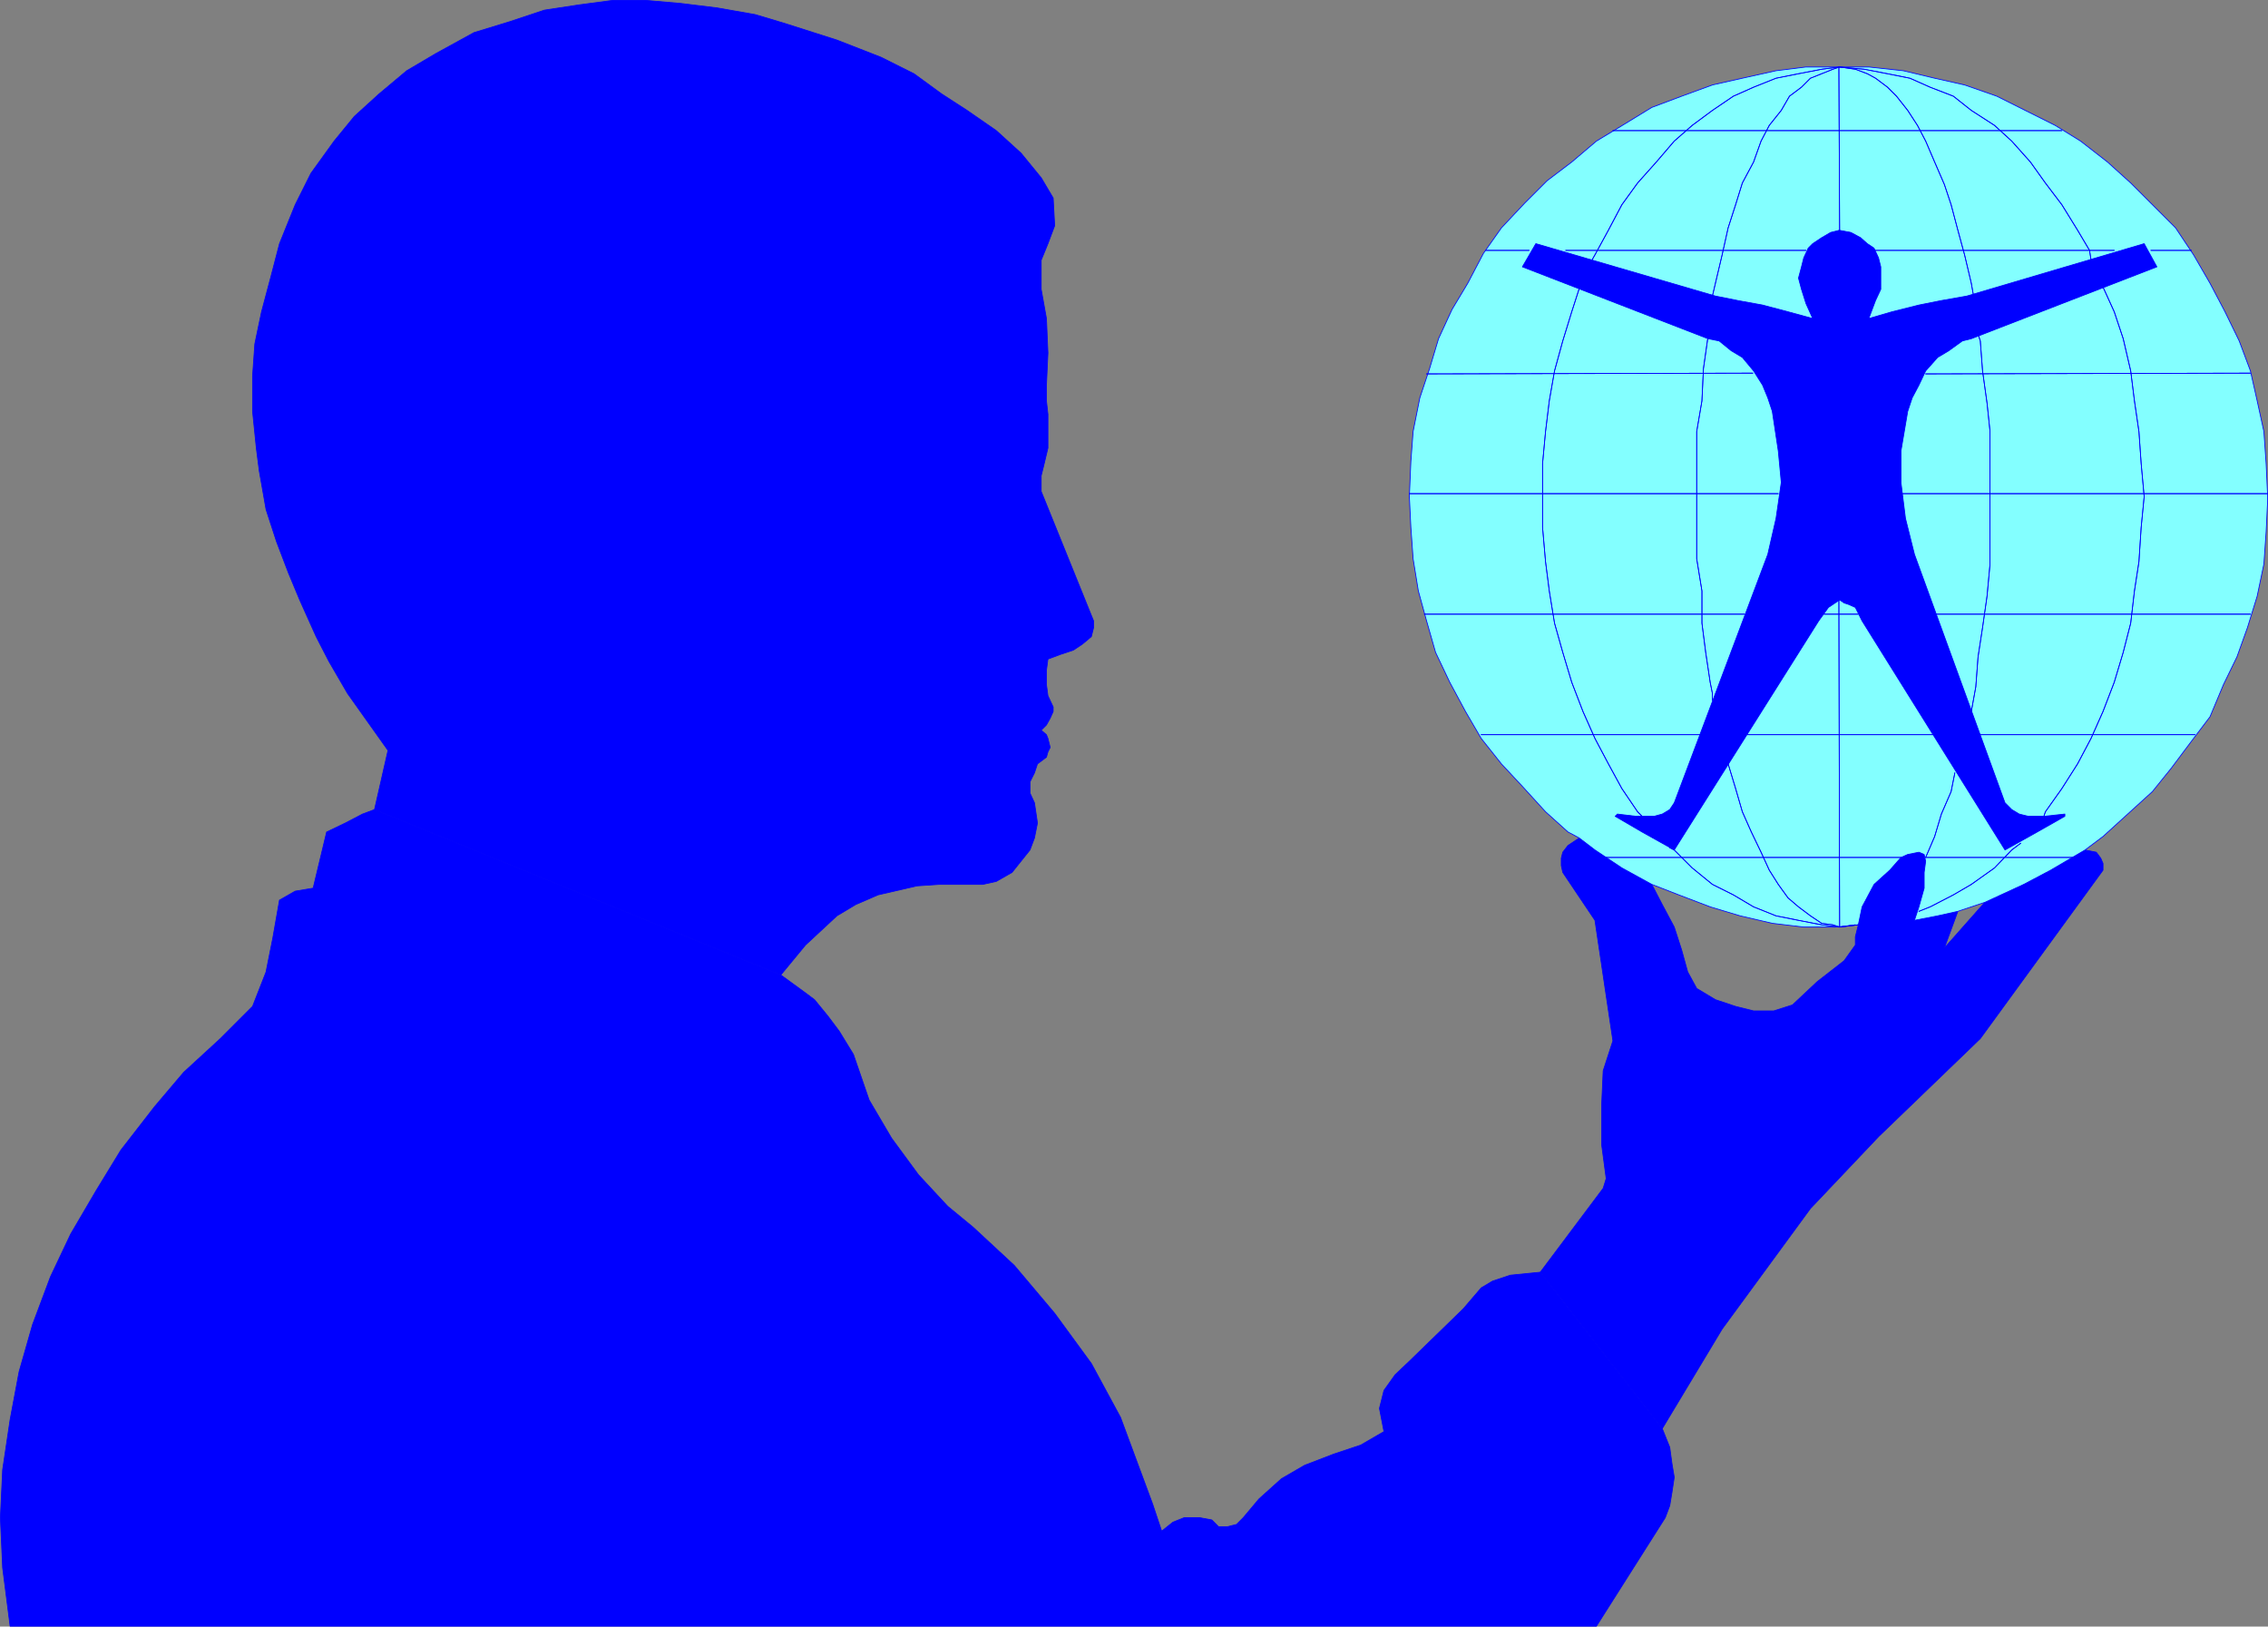 <?xml version="1.0" encoding="UTF-8" standalone="no"?>
<svg
   version="1.0"
   width="129.595mm"
   height="92.921mm"
   id="svg68"
   sodipodi:docname="Social Awarness.wmf"
   xmlns:inkscape="http://www.inkscape.org/namespaces/inkscape"
   xmlns:sodipodi="http://sodipodi.sourceforge.net/DTD/sodipodi-0.dtd"
   xmlns="http://www.w3.org/2000/svg"
   xmlns:svg="http://www.w3.org/2000/svg">
  <rect width="100%" height="100%" fill="#808080" stroke="none"/>
  <sodipodi:namedview
     id="namedview68"
     pagecolor="#ffffff"
     bordercolor="#000000"
     borderopacity="0.25"
     inkscape:showpageshadow="2"
     inkscape:pageopacity="0.0"
     inkscape:pagecheckerboard="0"
     inkscape:deskcolor="#d1d1d1"
     inkscape:document-units="mm" />
  <defs
     id="defs1">
    <pattern
       id="WMFhbasepattern"
       patternUnits="userSpaceOnUse"
       width="6"
       height="6"
       x="0"
       y="0" />
  </defs>
  <path
     style="fill:#0000ff;fill-opacity:1;fill-rule:evenodd;stroke:none"
     d="m 83.79,162.023 -8.726,-12.283 -4.04,-6.95 -2.747,-5.333 -3.555,-7.919 -2.424,-5.818 -2.586,-6.788 -2.262,-6.95 -1.454,-8.243 -0.646,-5.01 -0.808,-7.919 V 81.214 l 0.485,-6.95 1.454,-6.95 1.939,-7.273 1.939,-7.434 3.394,-8.404 3.394,-6.788 5.01,-6.95 4.363,-5.333 5.333,-4.849 5.979,-5.01 6.302,-3.717 8.242,-4.525 7.918,-2.424 7.272,-2.424 7.434,-1.131 7.272,-0.97 h 7.272 l 7.434,0.646 7.918,0.97 8.242,1.455 6.464,1.939 11.15,3.556 9.534,3.717 7.11,3.556 5.979,4.364 5.494,3.556 6.302,4.364 5.333,4.849 4.363,5.333 2.586,4.364 0.323,5.98 -1.454,3.879 -1.454,3.556 v 6.303 l 1.131,6.303 0.323,7.434 -0.323,6.95 v 3.394 l 0.323,2.909 v 7.273 l -0.97,4.04 -0.485,1.939 v 3.394 l 11.312,27.96 v 1.455 l -0.485,1.939 -1.939,1.616 -1.939,1.293 -2.909,0.97 -2.586,0.97 -0.323,2.424 v 3.071 l 0.323,2.424 1.131,2.424 v 0.97 l -0.646,1.455 -0.808,1.455 -1.131,1.131 1.131,0.97 0.323,0.808 0.485,1.939 -0.485,0.97 -0.323,1.131 -1.939,1.455 -0.646,1.939 -0.97,1.939 v 2.424 l 0.97,2.101 0.646,4.364 -0.646,3.232 -0.97,2.586 -1.939,2.424 -1.939,2.424 -3.394,1.939 -2.909,0.646 h -9.373 l -4.848,0.323 -8.403,1.939 -4.848,2.101 -4.04,2.424 -6.787,6.303 -5.333,6.465 -87.749,-35.718 z"
     id="path1" />
  <path
     style="fill:none;stroke:#0000ff;stroke-width:0.162px;stroke-linecap:round;stroke-linejoin:round;stroke-miterlimit:4;stroke-dasharray:none;stroke-opacity:1"
     d="m 83.79,162.023 -8.726,-12.283 -4.04,-6.95 -2.747,-5.333 -3.555,-7.919 -2.424,-5.818 -2.586,-6.788 -2.262,-6.95 -1.454,-8.243 -0.646,-5.01 -0.808,-7.919 V 81.214 l 0.485,-6.95 1.454,-6.95 1.939,-7.273 1.939,-7.434 3.394,-8.404 3.394,-6.788 5.01,-6.95 4.363,-5.333 5.333,-4.849 5.979,-5.01 6.302,-3.717 8.242,-4.525 7.918,-2.424 7.272,-2.424 7.434,-1.131 7.272,-0.97 h 7.272 l 7.434,0.646 7.918,0.97 8.242,1.455 6.464,1.939 11.15,3.556 9.534,3.717 7.11,3.556 5.979,4.364 5.494,3.556 6.302,4.364 5.333,4.849 4.363,5.333 2.586,4.364 0.323,5.98 -1.454,3.879 -1.454,3.556 v 6.303 l 1.131,6.303 0.323,7.434 -0.323,6.95 v 3.394 l 0.323,2.909 v 7.273 l -0.97,4.04 -0.485,1.939 v 3.394 l 11.312,27.96 v 1.455 l -0.485,1.939 -1.939,1.616 -1.939,1.293 -2.909,0.97 -2.586,0.97 -0.323,2.424 v 3.071 l 0.323,2.424 1.131,2.424 v 0.97 l -0.646,1.455 -0.808,1.455 -1.131,1.131 1.131,0.97 0.323,0.808 0.485,1.939 -0.485,0.97 -0.323,1.131 -1.939,1.455 -0.646,1.939 -0.97,1.939 v 2.424 l 0.97,2.101 0.646,4.364 -0.646,3.232 -0.97,2.586 -1.939,2.424 -1.939,2.424 -3.394,1.939 -2.909,0.646 h -9.373 l -4.848,0.323 -8.403,1.939 -4.848,2.101 -4.04,2.424 -6.787,6.303 -5.333,6.465 -87.749,-35.718 2.909,-12.768 v 0"
     id="path2" />
  <path
     style="fill:#0000ff;fill-opacity:1;fill-rule:evenodd;stroke:none"
     d="m 358.994,308.45 1.616,4.04 0.485,3.556 0.485,2.909 -0.485,3.232 -0.485,2.909 -0.97,2.586 -14.867,23.435 H 2.182 L 0.566,338.511 0.081,327.683 0.566,317.339 2.182,306.511 4.121,296.167 l 2.909,-10.182 3.878,-10.344 4.363,-9.212 5.494,-9.374 5.333,-8.727 7.272,-9.374 6.302,-7.434 7.918,-7.273 6.949,-6.95 2.909,-7.434 1.454,-7.273 1.454,-8.243 3.394,-1.939 3.878,-0.646 2.909,-12.121 4.04,-1.939 3.717,-1.939 2.586,-0.97 87.749,35.718 5.333,3.879 1.939,1.455 2.909,3.556 2.424,3.232 3.07,5.01 3.394,9.859 4.848,8.243 5.818,7.919 6.302,6.788 5.494,4.525 8.888,8.243 8.726,10.344 7.918,10.828 6.302,11.637 6.949,18.748 1.939,5.818 2.424,-1.939 2.424,-0.97 h 3.394 l 2.586,0.485 1.454,1.455 h 1.939 l 1.939,-0.485 1.454,-1.455 3.394,-4.04 4.848,-4.364 5.01,-2.909 6.302,-2.424 5.818,-1.939 5.01,-2.909 -0.97,-5.01 0.97,-3.879 2.424,-3.394 3.07,-2.909 11.635,-11.313 3.878,-4.525 2.424,-1.455 3.878,-1.293 6.464,-0.646 26.341,33.778 z"
     id="path3" />
  <path
     style="fill:none;stroke:#0000ff;stroke-width:0.162px;stroke-linecap:round;stroke-linejoin:round;stroke-miterlimit:4;stroke-dasharray:none;stroke-opacity:1"
     d="m 358.994,308.45 1.616,4.04 0.485,3.556 0.485,2.909 -0.485,3.232 -0.485,2.909 -0.97,2.586 -14.867,23.435 H 2.182 L 0.566,338.511 0.081,327.683 0.566,317.339 2.182,306.511 4.121,296.167 l 2.909,-10.182 3.878,-10.344 4.363,-9.212 5.494,-9.374 5.333,-8.727 7.272,-9.374 6.302,-7.434 7.918,-7.273 6.949,-6.95 2.909,-7.434 1.454,-7.273 1.454,-8.243 3.394,-1.939 3.878,-0.646 2.909,-12.121 4.04,-1.939 3.717,-1.939 2.586,-0.97 87.749,35.718 5.333,3.879 1.939,1.455 2.909,3.556 2.424,3.232 3.07,5.01 3.394,9.859 4.848,8.243 5.818,7.919 6.302,6.788 5.494,4.525 8.888,8.243 8.726,10.344 7.918,10.828 6.302,11.637 6.949,18.748 1.939,5.818 2.424,-1.939 2.424,-0.97 h 3.394 l 2.586,0.485 1.454,1.455 h 1.939 l 1.939,-0.485 1.454,-1.455 3.394,-4.04 4.848,-4.364 5.01,-2.909 6.302,-2.424 5.818,-1.939 5.01,-2.909 -0.97,-5.01 0.97,-3.879 2.424,-3.394 3.07,-2.909 11.635,-11.313 3.878,-4.525 2.424,-1.455 3.878,-1.293 6.464,-0.646 26.341,33.778 v 0"
     id="path4" />
  <path
     style="fill:#0000ff;fill-opacity:1;fill-rule:evenodd;stroke:none"
     d="m 418.463,197.579 4.363,-0.808 -2.909,7.919 8.726,-9.859 2.101,-0.97 6.302,-2.909 5.818,-3.071 7.434,-4.364 2.424,0.485 0.97,1.293 0.485,1.131 v 1.455 l -26.502,36.364 -21.978,21.172 -14.706,15.515 -19.069,26.021 -12.928,21.495 -26.341,-33.778 13.574,-18.101 0.646,-2.101 -0.97,-7.273 v -8.727 l 0.323,-7.273 2.101,-6.465 -3.878,-26.021 -6.949,-10.344 -0.323,-1.455 v -1.616 l 0.323,-1.293 1.131,-1.455 2.424,-1.616 3.394,2.586 5.818,3.879 6.464,3.556 2.262,4.364 2.586,4.849 1.616,5.01 1.293,4.687 1.939,3.556 4.04,2.424 4.363,1.455 3.878,0.97 h 4.363 l 4.04,-1.293 5.333,-5.01 5.818,-4.525 2.424,-3.394 v -1.778 l 0.646,-2.586 0.808,-3.879 2.586,-4.849 3.394,-3.071 2.424,-2.748 1.454,-0.646 2.424,-0.485 1.131,0.485 0.323,1.455 -0.323,2.424 v 3.394 l -1.131,4.04 -0.97,2.909 5.01,-0.97 v 0 z"
     id="path5" />
  <path
     style="fill:none;stroke:#0000ff;stroke-width:0.162px;stroke-linecap:round;stroke-linejoin:round;stroke-miterlimit:4;stroke-dasharray:none;stroke-opacity:1"
     d="m 418.463,197.579 4.363,-0.808 -2.909,7.919 8.726,-9.859 2.101,-0.97 6.302,-2.909 5.818,-3.071 7.434,-4.364 2.424,0.485 0.97,1.293 0.485,1.131 v 1.455 l -26.502,36.364 -21.978,21.172 -14.706,15.515 -19.069,26.021 -12.928,21.495 -26.341,-33.778 13.574,-18.101 0.646,-2.101 -0.97,-7.273 v -8.727 l 0.323,-7.273 2.101,-6.465 -3.878,-26.021 -6.949,-10.344 -0.323,-1.455 v -1.616 l 0.323,-1.293 1.131,-1.455 2.424,-1.616 3.394,2.586 5.818,3.879 6.464,3.556 2.262,4.364 2.586,4.849 1.616,5.01 1.293,4.687 1.939,3.556 4.04,2.424 4.363,1.455 3.878,0.97 h 4.363 l 4.04,-1.293 5.333,-5.01 5.818,-4.525 2.424,-3.394 v -1.778 l 0.646,-2.586 0.808,-3.879 2.586,-4.849 3.394,-3.071 2.424,-2.748 1.454,-0.646 2.424,-0.485 1.131,0.485 0.323,1.455 -0.323,2.424 v 3.394 l -1.131,4.04 -0.97,2.909 5.01,-0.97 v 0"
     id="path6" />
  <path
     style="fill:#83ffff;fill-opacity:1;fill-rule:evenodd;stroke:none"
     d="m 401.333,199.68 0.808,-3.879 2.586,-4.849 3.394,-3.071 2.424,-2.748 1.454,-0.646 2.424,-0.485 1.131,0.485 0.323,1.455 -0.323,2.424 v 3.394 l -1.131,4.04 -0.97,2.909 5.01,-0.97 4.363,-0.97 5.818,-1.939 2.101,-0.97 6.302,-2.909 5.818,-3.071 7.434,-4.364 3.878,-2.909 5.333,-4.849 5.333,-4.849 4.04,-5.01 4.363,-5.818 4.04,-5.333 2.909,-6.95 2.909,-5.98 2.262,-6.303 2.101,-6.788 1.454,-6.95 0.485,-6.95 0.323,-6.788 v -0.808 l -0.323,-7.111 -0.485,-6.95 -1.454,-6.626 -1.454,-6.465 -2.424,-6.465 -3.07,-6.303 -3.232,-6.142 -3.555,-6.142 -3.878,-5.818 -9.696,-9.697 -5.01,-4.525 -5.818,-4.525 -5.494,-3.394 -6.464,-3.232 -6.141,-3.071 -6.949,-2.424 -6.464,-1.455 -6.787,-1.616 -7.434,-0.808 h -13.574 l -6.464,0.808 -7.272,1.616 -6.464,1.455 -6.626,2.424 -6.464,2.424 -5.818,3.556 -6.141,3.717 -5.333,4.525 -5.333,4.04 -4.848,4.849 -5.01,5.333 -3.878,5.495 -3.394,6.465 -3.394,5.657 -2.909,6.303 -1.939,6.465 -2.101,6.303 -1.454,7.273 -0.485,6.465 -0.323,7.596 0.323,6.626 0.485,6.788 1.131,6.95 1.778,6.465 1.939,6.788 3.07,6.465 3.394,6.303 3.394,5.818 4.363,5.495 4.525,4.849 5.01,5.495 4.848,4.364 2.424,1.293 3.394,2.586 5.818,3.879 6.464,3.556 5.818,2.263 6.787,2.586 6.464,1.939 6.949,1.616 6.787,0.808 h 6.787 l 5.01,-0.485 z"
     id="path7" />
  <path
     style="fill:none;stroke:#0000ff;stroke-width:0.162px;stroke-linecap:round;stroke-linejoin:round;stroke-miterlimit:4;stroke-dasharray:none;stroke-opacity:1"
     d="m 401.333,199.68 0.808,-3.879 2.586,-4.849 3.394,-3.071 2.424,-2.748 1.454,-0.646 2.424,-0.485 1.131,0.485 0.323,1.455 -0.323,2.424 v 3.394 l -1.131,4.04 -0.97,2.909 5.01,-0.97 4.363,-0.97 5.818,-1.939 2.101,-0.97 6.302,-2.909 5.818,-3.071 7.434,-4.364 3.878,-2.909 5.333,-4.849 5.333,-4.849 4.04,-5.01 4.363,-5.818 4.04,-5.333 2.909,-6.95 2.909,-5.98 2.262,-6.303 2.101,-6.788 1.454,-6.95 0.485,-6.95 0.323,-6.788 v -0.808 l -0.323,-7.111 -0.485,-6.95 -1.454,-6.626 -1.454,-6.465 -2.424,-6.465 -3.07,-6.303 -3.232,-6.142 -3.555,-6.142 -3.878,-5.818 -9.696,-9.697 -5.01,-4.525 -5.818,-4.525 -5.494,-3.394 -6.464,-3.232 -6.141,-3.071 -6.949,-2.424 -6.464,-1.455 -6.787,-1.616 -7.434,-0.808 h -13.574 l -6.464,0.808 -7.272,1.616 -6.464,1.455 -6.626,2.424 -6.464,2.424 -5.818,3.556 -6.141,3.717 -5.333,4.525 -5.333,4.04 -4.848,4.849 -5.01,5.333 -3.878,5.495 -3.394,6.465 -3.394,5.657 -2.909,6.303 -1.939,6.465 -2.101,6.303 -1.454,7.273 -0.485,6.465 -0.323,7.596 0.323,6.626 0.485,6.788 1.131,6.95 1.778,6.465 1.939,6.788 3.07,6.465 3.394,6.303 3.394,5.818 4.363,5.495 4.525,4.849 5.01,5.495 4.848,4.364 2.424,1.293 3.394,2.586 5.818,3.879 6.464,3.556 5.818,2.263 6.787,2.586 6.464,1.939 6.949,1.616 6.787,0.808 h 6.787 l 5.01,-0.485 v 0"
     id="path8" />
  <path
     style="fill:#0000ff;fill-opacity:1;fill-rule:evenodd;stroke:none"
     d="m 397.132,49.698 2.586,0.485 2.101,1.131 1.454,1.293 1.454,0.97 0.97,2.101 0.485,1.939 v 4.849 l -1.131,2.424 -1.454,3.879 5.01,-1.455 5.818,-1.455 4.848,-0.97 5.494,-0.97 38.299,-11.313 2.747,5.01 -40.077,15.515 -1.939,0.485 -2.909,2.101 -2.424,1.455 -2.586,2.909 -1.454,3.071 -1.454,2.748 -0.97,2.909 -1.454,8.566 v 6.788 l 0.97,7.758 1.939,7.758 19.554,53.658 1.454,1.455 1.616,0.97 1.939,0.485 h 3.394 l 4.525,-0.485 v 0.485 l -5.979,3.394 -6.949,3.879 -30.866,-49.455 -1.454,-2.909 -1.454,-0.646 -0.97,-0.323 -0.97,-0.646 -0.97,0.646 -0.485,0.323 -0.97,0.646 -2.101,2.909 -31.189,49.455 -6.949,-3.879 -5.818,-3.394 0.485,-0.485 4.04,0.485 h 3.878 l 1.778,-0.485 1.616,-0.97 0.97,-1.455 20.2,-53.658 1.778,-7.758 1.131,-7.758 -0.646,-6.788 -1.293,-8.566 -0.97,-2.909 -1.131,-2.748 -1.939,-3.071 -2.424,-2.909 -2.424,-1.455 -2.586,-2.101 -2.424,-0.485 -40.077,-15.515 2.909,-5.01 38.784,11.313 4.848,0.97 5.333,0.97 5.494,1.455 5.333,1.455 -1.454,-3.232 -0.97,-3.071 -0.646,-2.424 0.646,-2.424 0.485,-1.939 0.97,-2.101 0.97,-0.97 1.939,-1.293 1.939,-1.131 1.939,-0.485 v 0 z"
     id="path9" />
  <path
     style="fill:none;stroke:#0000ff;stroke-width:0.162px;stroke-linecap:round;stroke-linejoin:round;stroke-miterlimit:4;stroke-dasharray:none;stroke-opacity:1"
     d="m 397.132,49.698 2.586,0.485 2.101,1.131 1.454,1.293 1.454,0.97 0.97,2.101 0.485,1.939 v 4.849 l -1.131,2.424 -1.454,3.879 5.01,-1.455 5.818,-1.455 4.848,-0.97 5.494,-0.97 38.299,-11.313 2.747,5.01 -40.077,15.515 -1.939,0.485 -2.909,2.101 -2.424,1.455 -2.586,2.909 -1.454,3.071 -1.454,2.748 -0.97,2.909 -1.454,8.566 v 6.788 l 0.97,7.758 1.939,7.758 19.554,53.658 1.454,1.455 1.616,0.97 1.939,0.485 h 3.394 l 4.525,-0.485 v 0.485 l -5.979,3.394 -6.949,3.879 -30.866,-49.455 -1.454,-2.909 -1.454,-0.646 -0.97,-0.323 -0.97,-0.646 -0.97,0.646 -0.485,0.323 -0.97,0.646 -2.101,2.909 -31.189,49.455 -6.949,-3.879 -5.818,-3.394 0.485,-0.485 4.04,0.485 h 3.878 l 1.778,-0.485 1.616,-0.97 0.97,-1.455 20.2,-53.658 1.778,-7.758 1.131,-7.758 -0.646,-6.788 -1.293,-8.566 -0.97,-2.909 -1.131,-2.748 -1.939,-3.071 -2.424,-2.909 -2.424,-1.455 -2.586,-2.101 -2.424,-0.485 -40.077,-15.515 2.909,-5.01 38.784,11.313 4.848,0.97 5.333,0.97 5.494,1.455 5.333,1.455 -1.454,-3.232 -0.97,-3.071 -0.646,-2.424 0.646,-2.424 0.485,-1.939 0.97,-2.101 0.97,-0.97 1.939,-1.293 1.939,-1.131 1.939,-0.485 v 0"
     id="path10" />
  <path
     style="fill:none;stroke:#0000ff;stroke-width:0.162px;stroke-linecap:round;stroke-linejoin:round;stroke-miterlimit:4;stroke-dasharray:none;stroke-opacity:1"
     d="M 445.288,28.203 H 348.328"
     id="path11" />
  <path
     style="fill:none;stroke:#0000ff;stroke-width:0.162px;stroke-linecap:round;stroke-linejoin:round;stroke-miterlimit:4;stroke-dasharray:none;stroke-opacity:1"
     d="M 445.288,28.203 H 348.328"
     id="path12" />
  <path
     style="fill:none;stroke:#0000ff;stroke-width:0.162px;stroke-linecap:round;stroke-linejoin:round;stroke-miterlimit:4;stroke-dasharray:none;stroke-opacity:1"
     d="m 320.856,54.062 h 9.373"
     id="path13" />
  <path
     style="fill:none;stroke:#0000ff;stroke-width:0.162px;stroke-linecap:round;stroke-linejoin:round;stroke-miterlimit:4;stroke-dasharray:none;stroke-opacity:1"
     d="m 320.856,54.062 h 9.373"
     id="path14" />
  <path
     style="fill:none;stroke:#0000ff;stroke-width:0.162px;stroke-linecap:round;stroke-linejoin:round;stroke-miterlimit:4;stroke-dasharray:none;stroke-opacity:1"
     d="m 338.148,54.062 h 51.874"
     id="path15" />
  <path
     style="fill:none;stroke:#0000ff;stroke-width:0.162px;stroke-linecap:round;stroke-linejoin:round;stroke-miterlimit:4;stroke-dasharray:none;stroke-opacity:1"
     d="m 338.148,54.062 h 51.874"
     id="path16" />
  <path
     style="fill:none;stroke:#0000ff;stroke-width:0.162px;stroke-linecap:round;stroke-linejoin:round;stroke-miterlimit:4;stroke-dasharray:none;stroke-opacity:1"
     d="m 404.565,54.062 h 52.035"
     id="path17" />
  <path
     style="fill:none;stroke:#0000ff;stroke-width:0.162px;stroke-linecap:round;stroke-linejoin:round;stroke-miterlimit:4;stroke-dasharray:none;stroke-opacity:1"
     d="m 404.565,54.062 h 52.035"
     id="path18" />
  <path
     style="fill:none;stroke:#0000ff;stroke-width:0.162px;stroke-linecap:round;stroke-linejoin:round;stroke-miterlimit:4;stroke-dasharray:none;stroke-opacity:1"
     d="m 464.519,54.062 h 8.726"
     id="path19" />
  <path
     style="fill:none;stroke:#0000ff;stroke-width:0.162px;stroke-linecap:round;stroke-linejoin:round;stroke-miterlimit:4;stroke-dasharray:none;stroke-opacity:1"
     d="m 464.519,54.062 h 8.726"
     id="path20" />
  <path
     style="fill:none;stroke:#0000ff;stroke-width:0.162px;stroke-linecap:round;stroke-linejoin:round;stroke-miterlimit:4;stroke-dasharray:none;stroke-opacity:1"
     d="m 378.548,80.567 -70.458,0.162"
     id="path21" />
  <path
     style="fill:none;stroke:#0000ff;stroke-width:0.162px;stroke-linecap:round;stroke-linejoin:round;stroke-miterlimit:4;stroke-dasharray:none;stroke-opacity:1"
     d="m 378.548,80.567 -70.458,0.162"
     id="path22" />
  <path
     style="fill:none;stroke:#0000ff;stroke-width:0.162px;stroke-linecap:round;stroke-linejoin:round;stroke-miterlimit:4;stroke-dasharray:none;stroke-opacity:1"
     d="m 486.011,80.567 -70.134,0.162"
     id="path23" />
  <path
     style="fill:none;stroke:#0000ff;stroke-width:0.162px;stroke-linecap:round;stroke-linejoin:round;stroke-miterlimit:4;stroke-dasharray:none;stroke-opacity:1"
     d="m 486.011,80.567 -70.134,0.162"
     id="path24" />
  <path
     style="fill:none;stroke:#0000ff;stroke-width:0.162px;stroke-linecap:round;stroke-linejoin:round;stroke-miterlimit:4;stroke-dasharray:none;stroke-opacity:1"
     d="m 304.373,106.588 h 79.669"
     id="path25" />
  <path
     style="fill:none;stroke:#0000ff;stroke-width:0.162px;stroke-linecap:round;stroke-linejoin:round;stroke-miterlimit:4;stroke-dasharray:none;stroke-opacity:1"
     d="m 304.373,106.588 h 79.669"
     id="path26" />
  <path
     style="fill:none;stroke:#0000ff;stroke-width:0.162px;stroke-linecap:round;stroke-linejoin:round;stroke-miterlimit:4;stroke-dasharray:none;stroke-opacity:1"
     d="m 410.544,106.588 h 79.184"
     id="path27" />
  <path
     style="fill:none;stroke:#0000ff;stroke-width:0.162px;stroke-linecap:round;stroke-linejoin:round;stroke-miterlimit:4;stroke-dasharray:none;stroke-opacity:1"
     d="m 410.544,106.588 h 79.184"
     id="path28" />
  <path
     style="fill:none;stroke:#0000ff;stroke-width:0.162px;stroke-linecap:round;stroke-linejoin:round;stroke-miterlimit:4;stroke-dasharray:none;stroke-opacity:1"
     d="m 307.605,132.608 h 69.165"
     id="path29" />
  <path
     style="fill:none;stroke:#0000ff;stroke-width:0.162px;stroke-linecap:round;stroke-linejoin:round;stroke-miterlimit:4;stroke-dasharray:none;stroke-opacity:1"
     d="m 307.605,132.608 h 69.165"
     id="path30" />
  <path
     style="fill:none;stroke:#0000ff;stroke-width:0.162px;stroke-linecap:round;stroke-linejoin:round;stroke-miterlimit:4;stroke-dasharray:none;stroke-opacity:1"
     d="m 393.9,132.608 h 7.434"
     id="path31" />
  <path
     style="fill:none;stroke:#0000ff;stroke-width:0.162px;stroke-linecap:round;stroke-linejoin:round;stroke-miterlimit:4;stroke-dasharray:none;stroke-opacity:1"
     d="m 393.9,132.608 h 7.434"
     id="path32" />
  <path
     style="fill:none;stroke:#0000ff;stroke-width:0.162px;stroke-linecap:round;stroke-linejoin:round;stroke-miterlimit:4;stroke-dasharray:none;stroke-opacity:1"
     d="m 417.816,132.608 h 68.195"
     id="path33" />
  <path
     style="fill:none;stroke:#0000ff;stroke-width:0.162px;stroke-linecap:round;stroke-linejoin:round;stroke-miterlimit:4;stroke-dasharray:none;stroke-opacity:1"
     d="m 417.816,132.608 h 68.195"
     id="path34" />
  <path
     style="fill:none;stroke:#0000ff;stroke-width:0.162px;stroke-linecap:round;stroke-linejoin:round;stroke-miterlimit:4;stroke-dasharray:none;stroke-opacity:1"
     d="M 367.559,158.629 H 319.887"
     id="path35" />
  <path
     style="fill:none;stroke:#0000ff;stroke-width:0.162px;stroke-linecap:round;stroke-linejoin:round;stroke-miterlimit:4;stroke-dasharray:none;stroke-opacity:1"
     d="M 367.559,158.629 H 319.887"
     id="path36" />
  <path
     style="fill:none;stroke:#0000ff;stroke-width:0.162px;stroke-linecap:round;stroke-linejoin:round;stroke-miterlimit:4;stroke-dasharray:none;stroke-opacity:1"
     d="M 417.816,158.629 H 377.416"
     id="path37" />
  <path
     style="fill:none;stroke:#0000ff;stroke-width:0.162px;stroke-linecap:round;stroke-linejoin:round;stroke-miterlimit:4;stroke-dasharray:none;stroke-opacity:1"
     d="M 417.816,158.629 H 377.416"
     id="path38" />
  <path
     style="fill:none;stroke:#0000ff;stroke-width:0.162px;stroke-linecap:round;stroke-linejoin:round;stroke-miterlimit:4;stroke-dasharray:none;stroke-opacity:1"
     d="M 474.053,158.629 H 427.189"
     id="path39" />
  <path
     style="fill:none;stroke:#0000ff;stroke-width:0.162px;stroke-linecap:round;stroke-linejoin:round;stroke-miterlimit:4;stroke-dasharray:none;stroke-opacity:1"
     d="M 474.053,158.629 H 427.189"
     id="path40" />
  <path
     style="fill:none;stroke:#0000ff;stroke-width:0.162px;stroke-linecap:round;stroke-linejoin:round;stroke-miterlimit:4;stroke-dasharray:none;stroke-opacity:1"
     d="m 346.228,185.135 h 64.317"
     id="path41" />
  <path
     style="fill:none;stroke:#0000ff;stroke-width:0.162px;stroke-linecap:round;stroke-linejoin:round;stroke-miterlimit:4;stroke-dasharray:none;stroke-opacity:1"
     d="m 346.228,185.135 h 64.317"
     id="path42" />
  <path
     style="fill:none;stroke:#0000ff;stroke-width:0.162px;stroke-linecap:round;stroke-linejoin:round;stroke-miterlimit:4;stroke-dasharray:none;stroke-opacity:1"
     d="m 415.877,185.135 h 31.997"
     id="path43" />
  <path
     style="fill:none;stroke:#0000ff;stroke-width:0.162px;stroke-linecap:round;stroke-linejoin:round;stroke-miterlimit:4;stroke-dasharray:none;stroke-opacity:1"
     d="m 415.877,185.135 h 31.997"
     id="path44" />
  <path
     style="fill:none;stroke:#0000ff;stroke-width:0.162px;stroke-linecap:round;stroke-linejoin:round;stroke-miterlimit:4;stroke-dasharray:none;stroke-opacity:1"
     d="m 451.591,56.163 -0.323,-2.101 -2.586,-4.364 -3.394,-5.495 -3.555,-4.687 -3.232,-4.525 -4.04,-4.525 -3.717,-3.394 -5.01,-3.232 -3.878,-3.071 -5.01,-1.939 -4.363,-1.939 -4.848,-0.97 -5.01,-0.97 -5.333,-0.485 -3.878,0.485 -5.01,0.97 -4.848,0.97 -4.848,1.939 -4.363,1.939 -4.525,3.071 -4.363,3.232 -3.878,3.394 -3.878,4.525 -4.04,4.525 -3.394,4.687 -2.909,5.495 -2.909,5.333 -0.646,1.131"
     id="path45" />
  <path
     style="fill:none;stroke:#0000ff;stroke-width:0.162px;stroke-linecap:round;stroke-linejoin:round;stroke-miterlimit:4;stroke-dasharray:none;stroke-opacity:1"
     d="m 451.591,56.163 -0.323,-2.101 -2.586,-4.364 -3.394,-5.495 -3.555,-4.687 -3.232,-4.525 -4.04,-4.525 -3.717,-3.394 -5.01,-3.232 -3.878,-3.071 -5.01,-1.939 -4.363,-1.939 -4.848,-0.97 -5.01,-0.97 -5.333,-0.485 -3.878,0.485 -5.01,0.97 -4.848,0.97 -4.848,1.939 -4.363,1.939 -4.525,3.071 -4.363,3.232 -3.878,3.394 -3.878,4.525 -4.04,4.525 -3.394,4.687 -2.909,5.495 -2.909,5.333 -0.646,1.131"
     id="path46" />
  <path
     style="fill:none;stroke:#0000ff;stroke-width:0.162px;stroke-linecap:round;stroke-linejoin:round;stroke-miterlimit:4;stroke-dasharray:none;stroke-opacity:1"
     d="m 341.056,62.304 -1.616,5.01 -1.939,6.303 -1.778,6.465 -1.131,6.465 -0.808,6.626 -0.646,6.95 v 13.738 l 0.646,7.434 0.808,6.303 1.131,6.95 1.778,6.303 1.939,6.465 2.424,6.303 2.586,5.818 2.909,5.495 2.909,5.333 3.394,5.01 0.97,0.97"
     id="path47" />
  <path
     style="fill:none;stroke:#0000ff;stroke-width:0.162px;stroke-linecap:round;stroke-linejoin:round;stroke-miterlimit:4;stroke-dasharray:none;stroke-opacity:1"
     d="m 341.056,62.304 -1.616,5.01 -1.939,6.303 -1.778,6.465 -1.131,6.465 -0.808,6.626 -0.646,6.95 v 13.738 l 0.646,7.434 0.808,6.303 1.131,6.95 1.778,6.303 1.939,6.465 2.424,6.303 2.586,5.818 2.909,5.495 2.909,5.333 3.394,5.01 0.97,0.97"
     id="path48" />
  <path
     style="fill:none;stroke:#0000ff;stroke-width:0.162px;stroke-linecap:round;stroke-linejoin:round;stroke-miterlimit:4;stroke-dasharray:none;stroke-opacity:1"
     d="m 454.176,61.981 2.424,5.333 1.939,5.818 1.616,6.95 0.808,6.465 0.97,6.626 0.485,6.95 0.646,7.111 -0.646,6.626 -0.485,7.434 -0.97,6.303 -0.808,6.95 -1.616,6.303 -1.939,6.465 -2.424,6.303 -2.586,5.818 -2.909,5.495 -3.394,5.333 -3.555,5.01 -0.323,0.97"
     id="path49" />
  <path
     style="fill:none;stroke:#0000ff;stroke-width:0.162px;stroke-linecap:round;stroke-linejoin:round;stroke-miterlimit:4;stroke-dasharray:none;stroke-opacity:1"
     d="m 454.176,61.981 2.424,5.333 1.939,5.818 1.616,6.95 0.808,6.465 0.97,6.626 0.485,6.95 0.646,7.111 -0.646,6.626 -0.485,7.434 -0.97,6.303 -0.808,6.95 -1.616,6.303 -1.939,6.465 -2.424,6.303 -2.586,5.818 -2.909,5.495 -3.394,5.333 -3.555,5.01 -0.323,0.97"
     id="path50" />
  <path
     style="fill:none;stroke:#0000ff;stroke-width:0.162px;stroke-linecap:round;stroke-linejoin:round;stroke-miterlimit:4;stroke-dasharray:none;stroke-opacity:1"
     d="m 360.61,183.034 0.97,0.485 3.878,3.879 4.363,3.556 4.525,2.263 4.363,2.586 4.848,1.939 4.848,0.97 5.01,0.97 3.878,0.485 3.394,-0.485"
     id="path51" />
  <path
     style="fill:none;stroke:#0000ff;stroke-width:0.162px;stroke-linecap:round;stroke-linejoin:round;stroke-miterlimit:4;stroke-dasharray:none;stroke-opacity:1"
     d="m 360.61,183.034 0.97,0.485 3.878,3.879 4.363,3.556 4.525,2.263 4.363,2.586 4.848,1.939 4.848,0.97 5.01,0.97 3.878,0.485 3.394,-0.485"
     id="path52" />
  <path
     style="fill:none;stroke:#0000ff;stroke-width:0.162px;stroke-linecap:round;stroke-linejoin:round;stroke-miterlimit:4;stroke-dasharray:none;stroke-opacity:1"
     d="m 414.423,196.771 2.424,-0.97 5.01,-2.586 3.878,-2.263 5.01,-3.556 3.717,-3.879 1.939,-1.455"
     id="path53" />
  <path
     style="fill:none;stroke:#0000ff;stroke-width:0.162px;stroke-linecap:round;stroke-linejoin:round;stroke-miterlimit:4;stroke-dasharray:none;stroke-opacity:1"
     d="m 414.423,196.771 2.424,-0.97 5.01,-2.586 3.878,-2.263 5.01,-3.556 3.717,-3.879 1.939,-1.455"
     id="path54" />
  <path
     style="fill:none;stroke:#0000ff;stroke-width:0.162px;stroke-linecap:round;stroke-linejoin:round;stroke-miterlimit:4;stroke-dasharray:none;stroke-opacity:1"
     d="m 426.22,63.92 -0.485,-2.748 -1.454,-6.142 -1.454,-5.333 -1.454,-5.495 -1.454,-4.364 -2.101,-4.849 -1.939,-4.525 -1.778,-3.394 -2.101,-3.232 -2.424,-3.071 -1.939,-1.939 -2.586,-1.939 -1.778,-0.97 -2.586,-0.97 -3.394,-0.485 -1.454,0.485 -2.424,0.97 -2.424,0.97 -1.939,1.939 -2.586,1.939 -1.778,3.071 -2.586,3.232 -1.778,3.394 -1.616,4.525 -2.424,4.525 -1.454,4.687 -1.616,5.01 -1.293,5.818 -1.454,6.142 -0.646,2.748"
     id="path55" />
  <path
     style="fill:none;stroke:#0000ff;stroke-width:0.162px;stroke-linecap:round;stroke-linejoin:round;stroke-miterlimit:4;stroke-dasharray:none;stroke-opacity:1"
     d="m 426.22,63.92 -0.485,-2.748 -1.454,-6.142 -1.454,-5.333 -1.454,-5.495 -1.454,-4.364 -2.101,-4.849 -1.939,-4.525 -1.778,-3.394 -2.101,-3.232 -2.424,-3.071 -1.939,-1.939 -2.586,-1.939 -1.778,-0.97 -2.586,-0.97 -3.394,-0.485 -1.454,0.485 -2.424,0.97 -2.424,0.97 -1.939,1.939 -2.586,1.939 -1.778,3.071 -2.586,3.232 -1.778,3.394 -1.616,4.525 -2.424,4.525 -1.454,4.687 -1.616,5.01 -1.293,5.818 -1.454,6.142 -0.646,2.748"
     id="path56" />
  <path
     style="fill:none;stroke:#0000ff;stroke-width:0.162px;stroke-linecap:round;stroke-linejoin:round;stroke-miterlimit:4;stroke-dasharray:none;stroke-opacity:1"
     d="m 368.852,72.809 -0.97,6.788 -0.323,6.95 -1.131,6.626 v 27.475 l 1.131,6.95 v 6.95 l 0.808,6.303 0.97,6.465 0.485,2.424 v 1.455"
     id="path57" />
  <path
     style="fill:none;stroke:#0000ff;stroke-width:0.162px;stroke-linecap:round;stroke-linejoin:round;stroke-miterlimit:4;stroke-dasharray:none;stroke-opacity:1"
     d="m 368.852,72.809 -0.97,6.788 -0.323,6.95 -1.131,6.626 v 27.475 l 1.131,6.95 v 6.95 l 0.808,6.303 0.97,6.465 0.485,2.424 v 1.455"
     id="path58" />
  <path
     style="fill:none;stroke:#0000ff;stroke-width:0.162px;stroke-linecap:round;stroke-linejoin:round;stroke-miterlimit:4;stroke-dasharray:none;stroke-opacity:1"
     d="m 425.735,153.619 0.97,-5.333 0.485,-6.465 0.97,-6.303 0.97,-6.788 0.646,-6.95 V 93.173 l -0.646,-6.142 -0.97,-6.95 -0.485,-6.465 -0.485,-1.455"
     id="path59" />
  <path
     style="fill:none;stroke:#0000ff;stroke-width:0.162px;stroke-linecap:round;stroke-linejoin:round;stroke-miterlimit:4;stroke-dasharray:none;stroke-opacity:1"
     d="m 425.735,153.619 0.97,-5.333 0.485,-6.465 0.97,-6.303 0.97,-6.788 0.646,-6.95 V 93.173 l -0.646,-6.142 -0.97,-6.95 -0.485,-6.465 -0.485,-1.455"
     id="path60" />
  <path
     style="fill:none;stroke:#0000ff;stroke-width:0.162px;stroke-linecap:round;stroke-linejoin:round;stroke-miterlimit:4;stroke-dasharray:none;stroke-opacity:1"
     d="m 373.215,164.932 1.616,5.333 1.454,5.01 1.939,4.364 2.101,4.364 1.778,3.879 1.939,3.071 2.101,2.909 2.262,1.939 2.586,1.939 2.424,1.616 2.424,0.323 1.454,0.485 4.04,-0.485"
     id="path61" />
  <path
     style="fill:none;stroke:#0000ff;stroke-width:0.162px;stroke-linecap:round;stroke-linejoin:round;stroke-miterlimit:4;stroke-dasharray:none;stroke-opacity:1"
     d="m 373.215,164.932 1.616,5.333 1.454,5.01 1.939,4.364 2.101,4.364 1.778,3.879 1.939,3.071 2.101,2.909 2.262,1.939 2.586,1.939 2.424,1.616 2.424,0.323 1.454,0.485 4.04,-0.485"
     id="path62" />
  <path
     style="fill:none;stroke:#0000ff;stroke-width:0.162px;stroke-linecap:round;stroke-linejoin:round;stroke-miterlimit:4;stroke-dasharray:none;stroke-opacity:1"
     d="m 415.877,185.135 1.939,-4.525 1.454,-4.849 2.101,-4.849 0.808,-4.04"
     id="path63" />
  <path
     style="fill:none;stroke:#0000ff;stroke-width:0.162px;stroke-linecap:round;stroke-linejoin:round;stroke-miterlimit:4;stroke-dasharray:none;stroke-opacity:1"
     d="m 415.877,185.135 1.939,-4.525 1.454,-4.849 2.101,-4.849 0.808,-4.04"
     id="path64" />
  <path
     style="fill:none;stroke:#0000ff;stroke-width:0.162px;stroke-linecap:round;stroke-linejoin:round;stroke-miterlimit:4;stroke-dasharray:none;stroke-opacity:1"
     d="m 397.132,14.465 0.162,35.233"
     id="path65" />
  <path
     style="fill:none;stroke:#0000ff;stroke-width:0.162px;stroke-linecap:round;stroke-linejoin:round;stroke-miterlimit:4;stroke-dasharray:none;stroke-opacity:1"
     d="m 397.132,14.465 0.162,35.233"
     id="path66" />
  <path
     style="fill:none;stroke:#0000ff;stroke-width:0.162px;stroke-linecap:round;stroke-linejoin:round;stroke-miterlimit:4;stroke-dasharray:none;stroke-opacity:1"
     d="m 397.132,129.538 0.162,70.628"
     id="path67" />
  <path
     style="fill:none;stroke:#0000ff;stroke-width:0.162px;stroke-linecap:round;stroke-linejoin:round;stroke-miterlimit:4;stroke-dasharray:none;stroke-opacity:1"
     d="m 397.132,129.538 0.162,70.628"
     id="path68" />
</svg>
